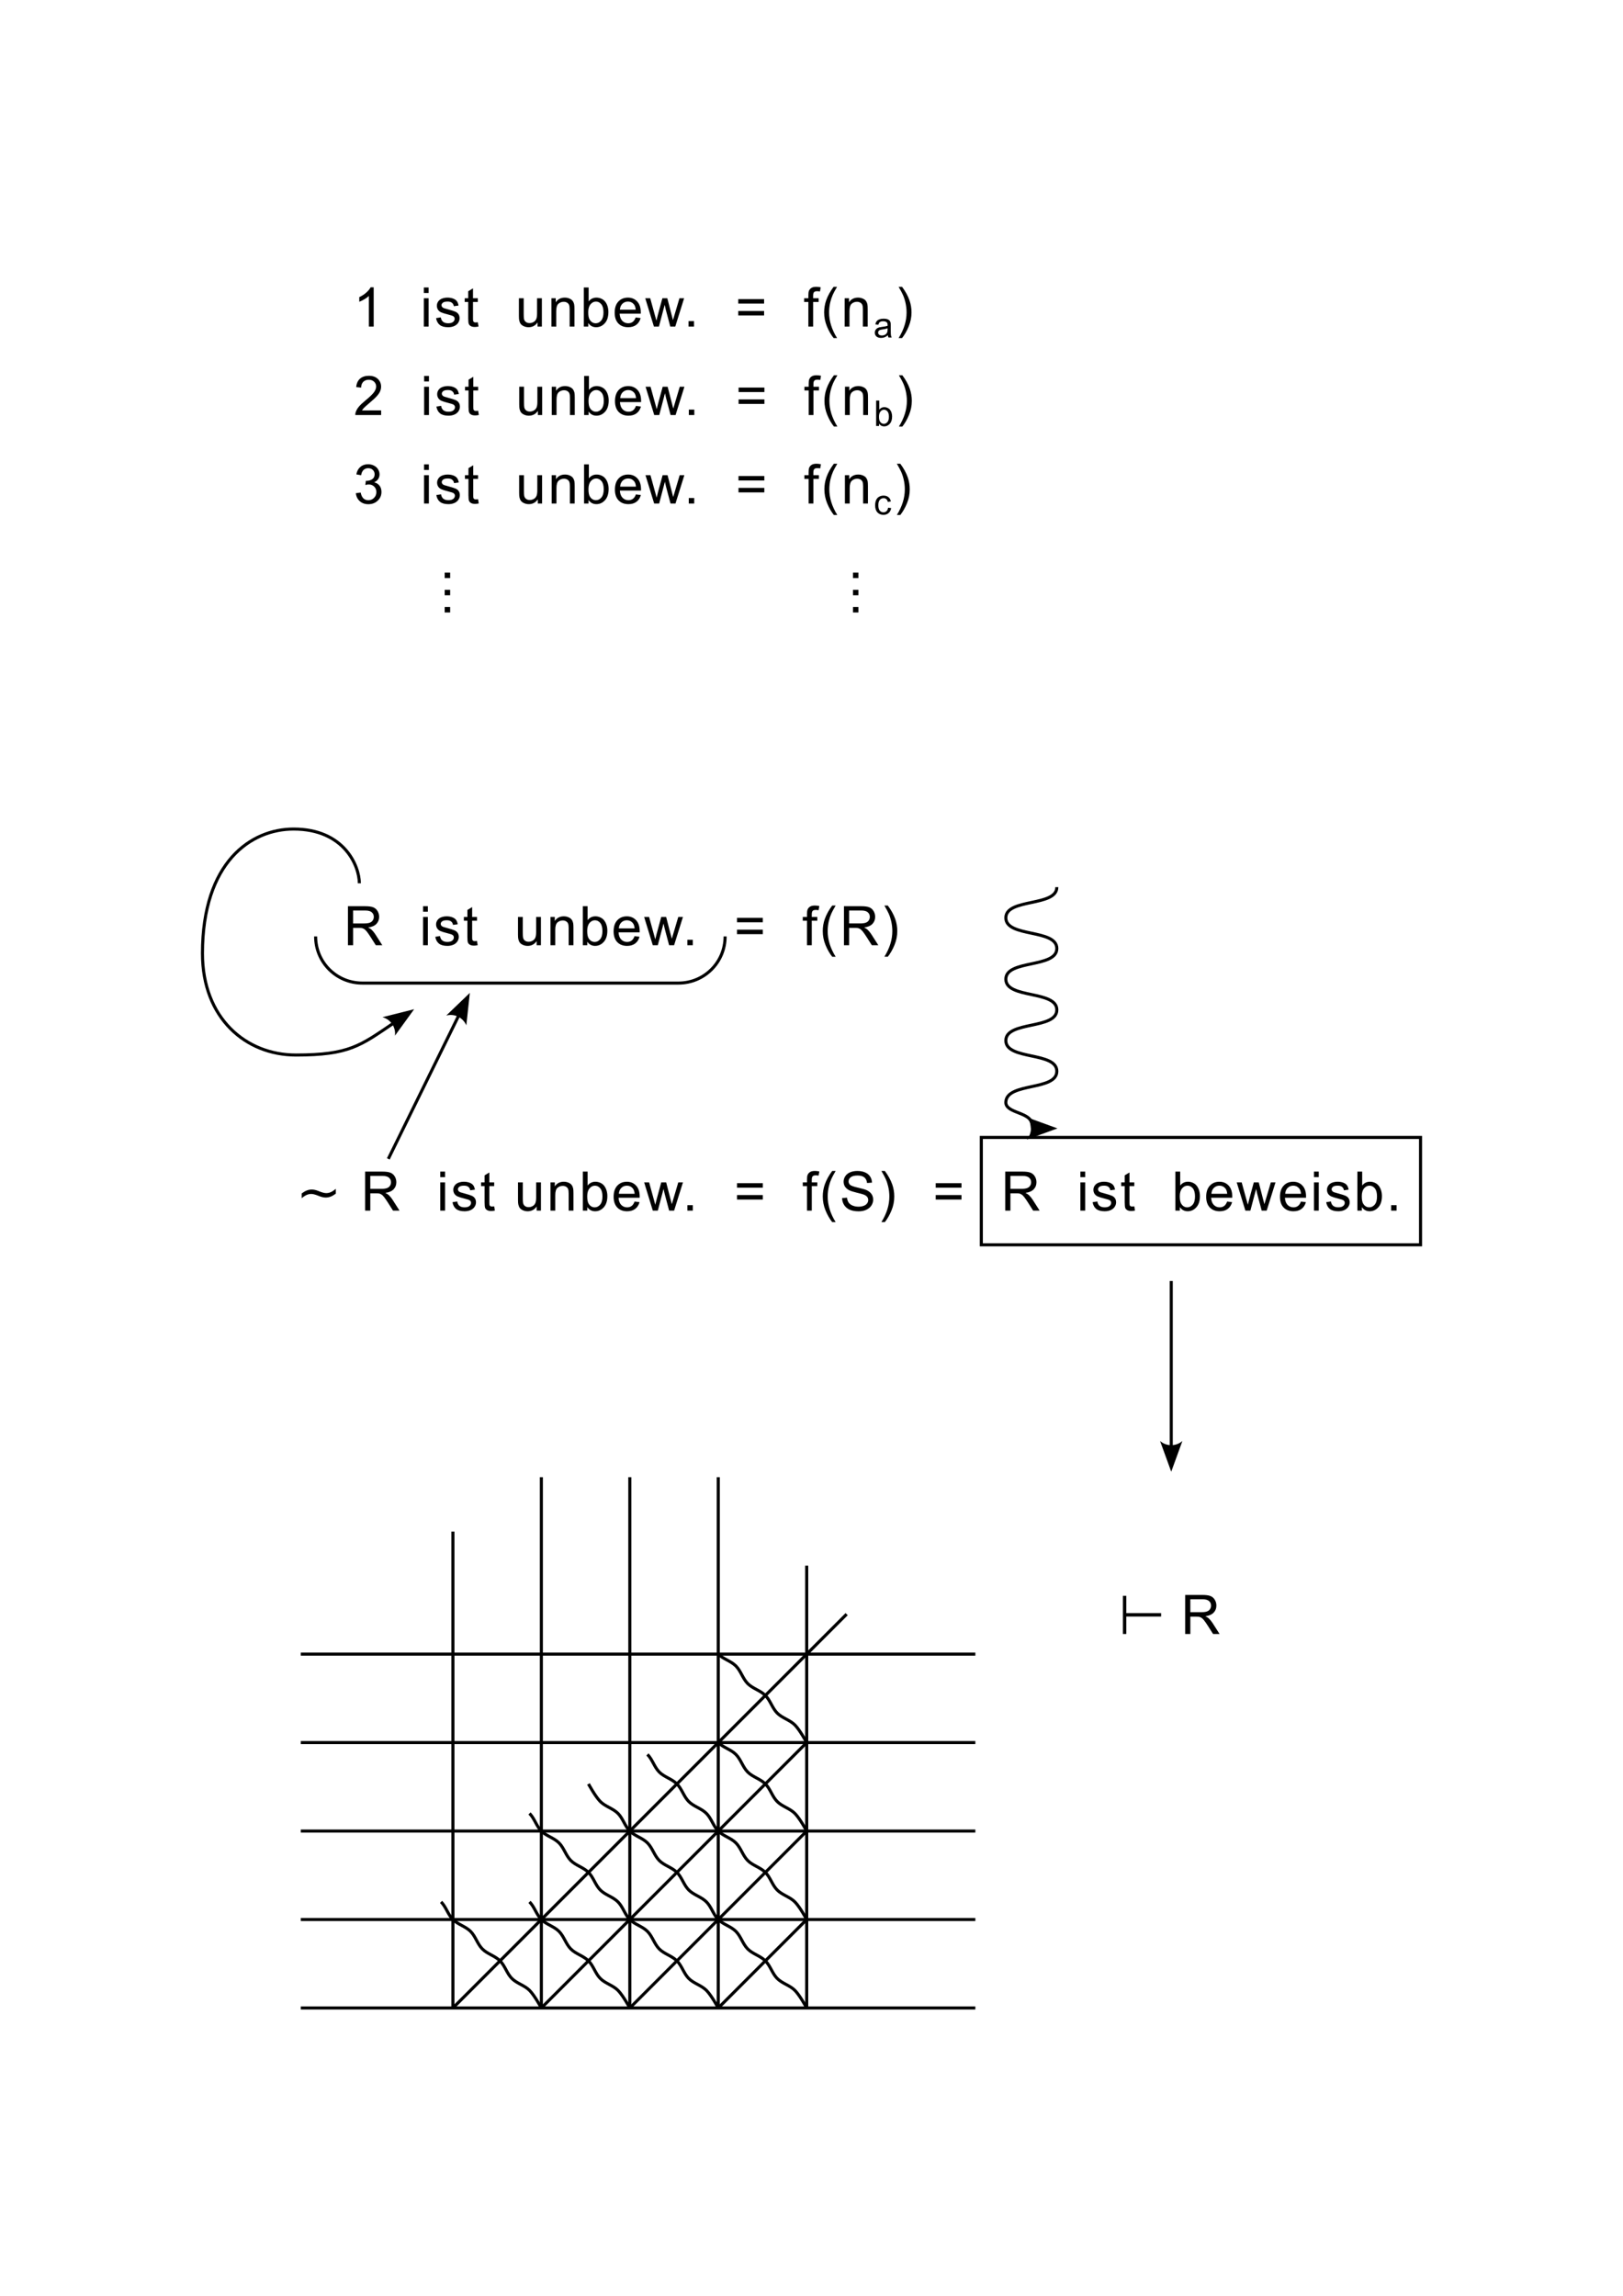 <?xml version="1.0" encoding="UTF-8" standalone="no"?>
<!-- Created with Inkscape (http://www.inkscape.org/) -->

<svg
   width="210mm"
   height="297mm"
   viewBox="0 0 210 297"
   version="1.1"
   id="svg5"
   inkscape:version="1.3.2 (091e20e, 2023-11-25, custom)"
   sodipodi:docname="178c,4.svg"
   xml:space="preserve"
   inkscape:export-filename="178c,4.png"
   inkscape:export-xdpi="600"
   inkscape:export-ydpi="600"
   xmlns:inkscape="http://www.inkscape.org/namespaces/inkscape"
   xmlns:sodipodi="http://sodipodi.sourceforge.net/DTD/sodipodi-0.dtd"
   xmlns="http://www.w3.org/2000/svg"
   xmlns:svg="http://www.w3.org/2000/svg"
   xmlns:rdf="http://www.w3.org/1999/02/22-rdf-syntax-ns#"
   xmlns:cc="http://creativecommons.org/ns#"
   xmlns:dc="http://purl.org/dc/elements/1.1/"><title
     id="title11">Ms-178c,4</title><sodipodi:namedview
     id="namedview7"
     pagecolor="#ffffff"
     bordercolor="#111111"
     borderopacity="1"
     inkscape:showpageshadow="0"
     inkscape:pageopacity="0"
     inkscape:pagecheckerboard="1"
     inkscape:deskcolor="#d1d1d1"
     inkscape:document-units="mm"
     showgrid="false"
     inkscape:zoom="0.70710678"
     inkscape:cx="249.60869"
     inkscape:cy="622.25397"
     inkscape:window-width="1920"
     inkscape:window-height="991"
     inkscape:window-x="-9"
     inkscape:window-y="156"
     inkscape:window-maximized="1"
     inkscape:current-layer="layer1"
     showguides="false" /><defs
     id="defs2"><marker
       style="overflow:visible"
       id="marker32"
       refX="0"
       refY="0"
       orient="auto-start-reverse"
       inkscape:stockid="Concave triangle arrow"
       markerWidth="1.3"
       markerHeight="1.3"
       viewBox="0 0 1 1"
       inkscape:isstock="true"
       inkscape:collect="always"
       preserveAspectRatio="xMidYMid"><path
         transform="scale(0.7)"
         d="M -2,-4 9,0 -2,4 c 2,-2.33 2,-5.66 0,-8 z"
         style="fill:context-stroke;fill-rule:evenodd;stroke:none"
         id="path32" /></marker><marker
       style="overflow:visible"
       id="ConcaveTriangle"
       refX="0"
       refY="0"
       orient="auto-start-reverse"
       inkscape:stockid="Concave triangle arrow"
       markerWidth="1.3"
       markerHeight="1.3"
       viewBox="0 0 1 1"
       inkscape:isstock="true"
       inkscape:collect="always"
       preserveAspectRatio="xMidYMid"><path
         transform="scale(0.7)"
         d="M -2,-4 9,0 -2,4 c 2,-2.33 2,-5.66 0,-8 z"
         style="fill:context-stroke;fill-rule:evenodd;stroke:none"
         id="path39" /></marker><rect
       x="582.656"
       y="717.71"
       width="96.167"
       height="86.508"
       id="rect38" /><rect
       x="189.621"
       y="154.848"
       width="366.855"
       height="76.7"
       id="rect28" /><rect
       x="189.621"
       y="154.848"
       width="366.855"
       height="76.7"
       id="rect29" /><rect
       x="189.621"
       y="154.848"
       width="366.855"
       height="76.7"
       id="rect30" /><rect
       x="189.621"
       y="154.848"
       width="366.855"
       height="76.7"
       id="rect34" /><rect
       x="189.621"
       y="154.848"
       width="366.855"
       height="76.7"
       id="rect35" /><rect
       x="189.621"
       y="154.848"
       width="366.855"
       height="76.7"
       id="rect36" /><rect
       x="189.621"
       y="154.848"
       width="615.05"
       height="51.951"
       id="rect37" /></defs><g
     inkscape:label="Layer 1"
     inkscape:groupmode="layer"
     id="layer1"><g
       id="g34"><path
         style="fill:none;stroke:#000000;stroke-width:0.397;stroke-linecap:butt;stroke-linejoin:miter;stroke-dasharray:none;stroke-opacity:1"
         d="M 126.2,213.987 H 38.92"
         id="path4" /><path
         style="fill:none;stroke:#000000;stroke-width:0.397;stroke-linecap:butt;stroke-linejoin:miter;stroke-dasharray:none;stroke-opacity:1"
         d="M 126.2,225.431 H 38.92"
         id="path5" /><path
         style="fill:none;stroke:#000000;stroke-width:0.397;stroke-linecap:butt;stroke-linejoin:miter;stroke-dasharray:none;stroke-opacity:1"
         d="M 126.2,236.875 H 38.92"
         id="path6" /><path
         style="fill:none;stroke:#000000;stroke-width:0.397;stroke-linecap:butt;stroke-linejoin:miter;stroke-dasharray:none;stroke-opacity:1"
         d="M 126.2,248.32 H 38.92"
         id="path7" /><path
         style="fill:none;stroke:#000000;stroke-width:0.397;stroke-linecap:butt;stroke-linejoin:miter;stroke-dasharray:none;stroke-opacity:1"
         d="M 126.2,259.764 H 38.92"
         id="path8" /><g
         id="g13"
         transform="rotate(90,103.398,225.209)"><path
           style="fill:none;stroke:#000000;stroke-width:0.397;stroke-linecap:butt;stroke-linejoin:miter;stroke-dasharray:none;stroke-opacity:1"
           d="M 137.953,224.227 H 80.732"
           id="path9"
           sodipodi:nodetypes="cc" /><path
           style="fill:none;stroke:#000000;stroke-width:0.397;stroke-linecap:butt;stroke-linejoin:miter;stroke-dasharray:none;stroke-opacity:1"
           d="M 137.953,235.671 H 69.287"
           id="path10"
           sodipodi:nodetypes="cc" /><path
           style="fill:none;stroke:#000000;stroke-width:0.397;stroke-linecap:butt;stroke-linejoin:miter;stroke-dasharray:none;stroke-opacity:1"
           d="M 137.953,247.116 H 69.287"
           id="path11"
           sodipodi:nodetypes="cc" /><path
           style="fill:none;stroke:#000000;stroke-width:0.397;stroke-linecap:butt;stroke-linejoin:miter;stroke-dasharray:none;stroke-opacity:1"
           d="M 137.953,258.56 H 69.287"
           id="path12"
           sodipodi:nodetypes="cc" /><path
           style="fill:none;stroke:#000000;stroke-width:0.397;stroke-linecap:butt;stroke-linejoin:miter;stroke-dasharray:none;stroke-opacity:1"
           d="M 137.953,270.004 H 76.32"
           id="path13"
           sodipodi:nodetypes="cc" /></g><path
         style="fill:none;stroke:#000000;stroke-width:0.397;stroke-linecap:butt;stroke-linejoin:miter;stroke-dasharray:none;stroke-opacity:1"
         d="M 58.602,259.764 109.548,208.818"
         id="path14" /><path
         style="fill:none;stroke:#000000;stroke-width:0.397;stroke-linecap:butt;stroke-linejoin:miter;stroke-dasharray:none;stroke-opacity:1"
         d="M 70.046,259.764 104.379,225.431"
         id="path15" /><path
         style="fill:none;stroke:#000000;stroke-width:0.397;stroke-linecap:butt;stroke-linejoin:miter;stroke-dasharray:none;stroke-opacity:1"
         d="M 104.379,236.875 81.491,259.764"
         id="path16" /><path
         style="fill:none;stroke:#000000;stroke-width:0.397;stroke-linecap:butt;stroke-linejoin:miter;stroke-dasharray:none;stroke-opacity:1"
         d="M 104.379,248.32 92.935,259.764"
         id="path17" /><path
         style="fill:none;stroke:#000000;stroke-width:0.397;stroke-linecap:butt;stroke-linejoin:miter;stroke-dasharray:none;stroke-opacity:1"
         d="m 76.143,230.779 c 0,0 0.885,1.634 1.533,2.282 0.648,0.648 1.634,0.885 2.282,1.533 0.648,0.648 0.885,1.634 1.533,2.282 0.648,0.648 1.634,0.885 2.282,1.533 0.648,0.648 0.885,1.634 1.533,2.282 0.648,0.648 1.634,0.885 2.282,1.533 0.648,0.648 0.885,1.634 1.533,2.282 0.648,0.648 1.634,0.885 2.282,1.533 0.648,0.648 0.885,1.634 1.533,2.282 0.648,0.648 1.634,0.885 2.282,1.533 0.648,0.648 0.885,1.634 1.533,2.282 0.648,0.648 1.634,0.885 2.282,1.533 0.648,0.648 0.885,1.634 1.533,2.282 0.648,0.648 1.634,0.885 2.282,1.533 0.648,0.648 1.533,2.282 1.533,2.282"
         id="path20"
         sodipodi:nodetypes="czzzzzzzzzzzzzzc" /><path
         style="fill:none;stroke:#000000;stroke-width:0.397;stroke-linecap:butt;stroke-linejoin:miter;stroke-dasharray:none;stroke-opacity:1"
         d="m 83.772,226.964 c 0.648,0.648 0.885,1.634 1.533,2.282 0.648,0.648 1.634,0.885 2.282,1.533 0.648,0.648 0.885,1.634 1.533,2.282 0.648,0.648 1.634,0.885 2.282,1.533 0.648,0.648 0.885,1.634 1.533,2.282 0.648,0.648 1.634,0.885 2.282,1.533 0.648,0.648 0.885,1.634 1.533,2.282 0.648,0.648 1.634,0.885 2.282,1.533 0.648,0.648 0.885,1.634 1.533,2.282 0.648,0.648 1.634,0.885 2.282,1.533 0.648,0.648 1.533,2.282 1.533,2.282"
         id="path22"
         sodipodi:nodetypes="czzzzzzzzzzc" /><path
         style="fill:none;stroke:#000000;stroke-width:0.397;stroke-linecap:butt;stroke-linejoin:miter;stroke-dasharray:none;stroke-opacity:1"
         d="m 92.935,225.431 c 0.648,0.648 1.634,0.885 2.282,1.533 0.648,0.648 0.885,1.634 1.533,2.282 0.648,0.648 1.634,0.885 2.282,1.533 0.648,0.648 0.885,1.634 1.533,2.282 0.648,0.648 1.634,0.885 2.282,1.533 0.648,0.648 1.533,2.282 1.533,2.282"
         id="path23"
         sodipodi:nodetypes="czzzzzc" /><path
         style="fill:none;stroke:#000000;stroke-width:0.397;stroke-linecap:butt;stroke-linejoin:miter;stroke-dasharray:none;stroke-opacity:1"
         d="m 92.935,213.987 c 0.648,0.648 1.634,0.885 2.282,1.533 0.648,0.648 0.885,1.634 1.533,2.282 0.648,0.648 1.634,0.885 2.282,1.533 0.648,0.648 0.885,1.634 1.533,2.282 0.648,0.648 1.634,0.885 2.282,1.533 0.648,0.648 1.533,2.282 1.533,2.282"
         id="path24"
         sodipodi:nodetypes="czzzzzc" /><path
         style="fill:none;stroke:#000000;stroke-width:0.397;stroke-linecap:butt;stroke-linejoin:miter;stroke-dasharray:none;stroke-opacity:1"
         d="m 68.513,234.594 c 0.648,0.648 0.885,1.634 1.533,2.282 0.648,0.648 1.634,0.885 2.282,1.533 0.648,0.648 0.885,1.634 1.533,2.282 0.648,0.648 1.634,0.885 2.282,1.533 0.648,0.648 0.885,1.634 1.533,2.282 0.648,0.648 1.634,0.885 2.282,1.533 0.648,0.648 0.885,1.634 1.533,2.282 0.648,0.648 1.634,0.885 2.282,1.533 0.648,0.648 0.885,1.634 1.533,2.282 0.648,0.648 1.634,0.885 2.282,1.533 0.648,0.648 0.885,1.634 1.533,2.282 0.648,0.648 1.634,0.885 2.282,1.533 0.648,0.648 1.533,2.282 1.533,2.282"
         id="path25"
         sodipodi:nodetypes="czzzzzzzzzzzzc" /><path
         style="fill:none;stroke:#000000;stroke-width:0.397;stroke-linecap:butt;stroke-linejoin:miter;stroke-dasharray:none;stroke-opacity:1"
         d="m 68.513,246.038 c 0.648,0.648 0.885,1.634 1.533,2.282 0.648,0.648 1.634,0.885 2.282,1.533 0.648,0.648 0.885,1.634 1.533,2.282 0.648,0.648 1.634,0.885 2.282,1.533 0.648,0.648 0.885,1.634 1.533,2.282 0.648,0.648 1.634,0.885 2.282,1.533 0.648,0.648 1.533,2.282 1.533,2.282"
         id="path26"
         sodipodi:nodetypes="czzzzzzc" /><path
         style="fill:none;stroke:#000000;stroke-width:0.397;stroke-linecap:butt;stroke-linejoin:miter;stroke-dasharray:none;stroke-opacity:1"
         d="m 57.069,246.038 c 0.648,0.648 0.885,1.634 1.533,2.282 0.648,0.648 1.634,0.885 2.282,1.533 0.648,0.648 0.885,1.634 1.533,2.282 0.648,0.648 1.634,0.885 2.282,1.533 0.648,0.648 0.885,1.634 1.533,2.282 0.648,0.648 1.634,0.885 2.282,1.533 0.648,0.648 1.533,2.282 1.533,2.282"
         id="path28"
         sodipodi:nodetypes="czzzzzzc" /><g
         id="text28"
         style="font-size:26.667px;line-height:1.25;font-family:Arial;-inkscape-font-specification:'Arial, Normal';letter-spacing:1px;white-space:pre"
         transform="matrix(0.265,0,0,0.265,-4.531,-5.151)"
         aria-label="1  ist  unbew.  =  f(na)"><path
           d="m 199.556,178.868 h -2.344 v -14.935 q -0.846,0.807 -2.227,1.615 -1.367,0.807 -2.461,1.211 v -2.266 q 1.966,-0.924 3.438,-2.24 1.471,-1.315 2.083,-2.552 h 1.51 z m 24.484,-16.393 v -2.695 h 2.344 v 2.695 z m 0,16.393 v -13.828 h 2.344 v 13.828 z m 5.974,-4.128 2.318,-0.365 q 0.195,1.393 1.081,2.135 0.898,0.742 2.5,0.742 1.615,0 2.396,-0.651 0.781,-0.664 0.781,-1.549 0,-0.794 -0.69,-1.25 -0.482,-0.312 -2.396,-0.794 -2.578,-0.651 -3.581,-1.12 -0.99,-0.482 -1.51,-1.315 -0.508,-0.846 -0.508,-1.862 0,-0.924 0.417,-1.706 0.43,-0.794 1.159,-1.315 0.547,-0.404 1.484,-0.677 0.951,-0.286 2.031,-0.286 1.628,0 2.852,0.469 1.237,0.469 1.823,1.276 0.586,0.794 0.807,2.135 l -2.292,0.313 q -0.156,-1.068 -0.911,-1.667 -0.742,-0.599 -2.109,-0.599 -1.615,0 -2.305,0.534 -0.69,0.534 -0.69,1.25 0,0.456 0.286,0.82 0.286,0.378 0.898,0.625 0.352,0.13 2.07,0.599 2.487,0.664 3.464,1.094 0.99,0.417 1.549,1.224 0.56,0.807 0.56,2.005 0,1.172 -0.69,2.214 -0.677,1.029 -1.966,1.602 -1.289,0.56 -2.917,0.56 -2.695,0 -4.115,-1.12 -1.406,-1.12 -1.797,-3.32 z m 20.388,2.031 0.339,2.07 q -0.99,0.208 -1.771,0.208 -1.276,0 -1.979,-0.404 -0.703,-0.404 -0.99,-1.055 -0.286,-0.664 -0.286,-2.773 v -7.956 h -1.719 v -1.823 h 1.719 v -3.424 l 2.331,-1.406 v 4.831 h 2.357 v 1.823 h -2.357 v 8.086 q 0,1.003 0.117,1.289 0.13,0.286 0.404,0.456 0.286,0.169 0.807,0.169 0.391,0 1.029,-0.091 z m 29.172,2.096 v -2.031 q -1.615,2.344 -4.388,2.344 -1.224,0 -2.292,-0.469 -1.055,-0.469 -1.576,-1.172 -0.508,-0.716 -0.716,-1.745 -0.143,-0.69 -0.143,-2.188 v -8.568 h 2.344 v 7.669 q 0,1.836 0.143,2.474 0.221,0.924 0.938,1.458 0.716,0.521 1.771,0.521 1.055,0 1.979,-0.534 0.924,-0.547 1.302,-1.471 0.391,-0.938 0.391,-2.708 v -7.409 h 2.344 v 13.828 z m 6.768,0 v -13.828 h 2.109 v 1.966 q 1.523,-2.279 4.401,-2.279 1.25,0 2.292,0.456 1.055,0.443 1.576,1.172 0.521,0.729 0.729,1.732 0.13,0.651 0.13,2.279 v 8.503 h -2.344 v -8.411 q 0,-1.432 -0.273,-2.135 -0.273,-0.716 -0.977,-1.133 -0.69,-0.43 -1.628,-0.43 -1.497,0 -2.591,0.951 -1.081,0.951 -1.081,3.607 v 7.552 z m 17.992,0 h -2.174 v -19.089 h 2.344 v 6.81 q 1.484,-1.862 3.789,-1.862 1.276,0 2.409,0.521 1.146,0.508 1.875,1.445 0.742,0.924 1.159,2.24 0.417,1.315 0.417,2.812 0,3.555 -1.758,5.495 -1.758,1.94 -4.219,1.94 -2.448,0 -3.841,-2.044 z m -0.026,-7.018 q 0,2.487 0.677,3.594 1.107,1.81 2.995,1.81 1.536,0 2.656,-1.328 1.12,-1.341 1.12,-3.984 0,-2.708 -1.081,-3.997 -1.068,-1.289 -2.591,-1.289 -1.536,0 -2.656,1.341 -1.12,1.328 -1.12,3.854 z m 23.161,2.565 2.422,0.299 q -0.573,2.122 -2.122,3.294 -1.549,1.172 -3.958,1.172 -3.034,0 -4.818,-1.862 -1.771,-1.875 -1.771,-5.247 0,-3.49 1.797,-5.417 1.797,-1.927 4.661,-1.927 2.773,0 4.531,1.888 1.758,1.888 1.758,5.313 0,0.208 -0.013,0.625 h -10.313 q 0.13,2.279 1.289,3.49 1.159,1.211 2.891,1.211 1.289,0 2.201,-0.677 0.911,-0.677 1.445,-2.161 z m -7.695,-3.789 h 7.721 q -0.156,-1.745 -0.885,-2.617 -1.12,-1.354 -2.904,-1.354 -1.615,0 -2.721,1.081 -1.094,1.081 -1.211,2.891 z m 16.612,8.242 -4.232,-13.828 h 2.422 l 2.201,7.982 0.82,2.969 q 0.052,-0.221 0.716,-2.852 l 2.201,-8.099 h 2.409 l 2.07,8.021 0.69,2.643 0.794,-2.669 2.37,-7.995 h 2.279 l -4.323,13.828 h -2.435 l -2.201,-8.281 -0.534,-2.357 -2.799,10.638 z m 16.898,0 v -2.669 h 2.669 v 2.669 z m 36.893,-11.224 h -12.604 v -2.188 h 12.604 z m 0,5.794 h -12.604 v -2.188 h 12.604 z m 21.62,5.43 v -12.005 h -2.07 v -1.823 h 2.07 v -1.471 q 0,-1.393 0.247,-2.07 0.339,-0.911 1.185,-1.471 0.859,-0.573 2.396,-0.573 0.99,0 2.188,0.234 l -0.352,2.044 q -0.729,-0.13 -1.38,-0.13 -1.068,0 -1.51,0.456 -0.443,0.456 -0.443,1.706 v 1.276 h 2.695 v 1.823 h -2.695 v 12.005 z m 12.328,5.612 q -1.94,-2.448 -3.281,-5.729 -1.341,-3.281 -1.341,-6.797 0,-3.099 1.003,-5.938 1.172,-3.294 3.62,-6.563 h 1.68 q -1.576,2.708 -2.083,3.867 -0.794,1.797 -1.25,3.75 -0.56,2.435 -0.56,4.896 0,6.263 3.893,12.513 z m 5.401,-5.612 v -13.828 h 2.109 v 1.966 q 1.523,-2.279 4.401,-2.279 1.25,0 2.292,0.456 1.055,0.443 1.576,1.172 0.521,0.729 0.729,1.732 0.13,0.651 0.13,2.279 v 8.503 h -2.344 v -8.411 q 0,-1.432 -0.273,-2.135 -0.273,-0.716 -0.977,-1.133 -0.69,-0.43 -1.628,-0.43 -1.497,0 -2.591,0.951 -1.081,0.951 -1.081,3.607 v 7.552 z"
           id="path1" /><path
           style="font-size:65%;baseline-shift:sub"
           d="m 450.608,183.092 q -0.846,0.719 -1.633,1.016 -0.779,0.296 -1.676,0.296 -1.481,0 -2.277,-0.719 -0.796,-0.728 -0.796,-1.854 0,-0.66 0.296,-1.202 0.305,-0.55 0.787,-0.88 0.491,-0.33 1.1,-0.499 0.449,-0.118 1.354,-0.229 1.845,-0.22 2.717,-0.525 0.008,-0.313 0.008,-0.398 0,-0.931 -0.432,-1.312 -0.584,-0.516 -1.735,-0.516 -1.075,0 -1.591,0.381 -0.508,0.372 -0.753,1.329 l -1.49,-0.203 q 0.203,-0.956 0.669,-1.54 0.465,-0.592 1.346,-0.906 0.88,-0.322 2.04,-0.322 1.151,0 1.87,0.271 0.719,0.271 1.058,0.686 0.339,0.406 0.474,1.033 0.076,0.389 0.076,1.405 v 2.031 q 0,2.124 0.093,2.691 0.102,0.559 0.389,1.075 h -1.591 q -0.237,-0.474 -0.305,-1.109 z m -0.127,-3.402 q -0.829,0.339 -2.488,0.576 -0.939,0.135 -1.329,0.305 -0.389,0.169 -0.601,0.499 -0.212,0.322 -0.212,0.719 0,0.609 0.457,1.016 0.466,0.406 1.354,0.406 0.88,0 1.566,-0.381 0.686,-0.389 1.007,-1.058 0.245,-0.516 0.245,-1.523 z"
           id="path2" /><path
           d="m 457.535,184.48 h -1.68 q 3.893,-6.25 3.893,-12.513 0,-2.448 -0.56,-4.857 -0.443,-1.953 -1.237,-3.75 -0.508,-1.172 -2.096,-3.906 h 1.68 q 2.448,3.268 3.62,6.563 1.003,2.839 1.003,5.938 0,3.516 -1.354,6.797 -1.341,3.281 -3.268,5.729 z"
           id="path3" /></g><path
         d="m 57.539,74.077 h 0.706 v 0.706 h -0.706 z m 0,2.225 h 0.706 v 0.706 h -0.706 z m 0,2.225 h 0.706 v 0.706 h -0.706 z"
         id="text34"
         style="font-size:26.667px;line-height:1.25;font-family:Arial;-inkscape-font-specification:'Arial, Normal';text-align:end;letter-spacing:1px;white-space:pre;stroke-width:0.265"
         aria-label="..." /><path
         d="m 110.366,74.077 h 0.706 v 0.706 h -0.706 z m 0,2.225 h 0.706 v 0.706 h -0.706 z m 0,2.225 h 0.706 v 0.706 h -0.706 z"
         id="text35"
         style="font-size:26.667px;line-height:1.25;font-family:Arial;-inkscape-font-specification:'Arial, Normal';text-align:end;letter-spacing:1px;white-space:pre;stroke-width:0.265"
         aria-label="..." /><path
         d="m 145.291,211.383 v -4.94 h 0.438 v 2.243 h 4.506 v 0.438 h -4.506 v 2.26 z m 8.058,0 v -5.051 h 2.239 q 0.675,0 1.027,0.138 0.351,0.134 0.562,0.479 0.21,0.345 0.21,0.761 0,0.537 -0.348,0.906 -0.348,0.369 -1.075,0.469 0.265,0.127 0.403,0.251 0.293,0.269 0.555,0.672 l 0.878,1.375 h -0.841 l -0.668,-1.051 q -0.293,-0.455 -0.482,-0.696 -0.189,-0.241 -0.341,-0.338 -0.148,-0.097 -0.303,-0.134 -0.114,-0.024 -0.372,-0.024 h -0.775 v 2.243 z m 0.668,-2.822 h 1.437 q 0.458,0 0.717,-0.093 0.258,-0.097 0.393,-0.303 0.134,-0.21 0.134,-0.455 0,-0.358 -0.262,-0.589 -0.258,-0.231 -0.82,-0.231 h -1.599 z"
         id="text38"
         style="font-size:26.667px;line-height:1.25;font-family:Arial;-inkscape-font-specification:'Arial, Normal';white-space:pre;stroke-width:0.265"
         aria-label="⊢ R" /><path
         style="fill:none;stroke:#000000;stroke-width:0.397;stroke-linecap:butt;stroke-linejoin:miter;stroke-dasharray:none;stroke-opacity:1;marker-end:url(#ConcaveTriangle)"
         d="m 151.546,165.717 v 21.422"
         id="path38"
         sodipodi:nodetypes="cc" /><path
         style="fill:none;stroke:#000000;stroke-width:0.397;stroke-linecap:butt;stroke-linejoin:miter;stroke-dasharray:none;stroke-opacity:1;marker-end:url(#ConcaveTriangle)"
         d="m 136.742,114.768 c 0,2.566 -6.595,1.403 -6.595,3.969 0,2.566 6.595,1.403 6.595,3.969 0,2.566 -6.595,1.403 -6.595,3.969 0,2.566 6.595,1.403 6.595,3.969 0,2.566 -6.595,1.403 -6.595,3.969 0,2.566 6.595,1.403 6.595,3.969 0,2.566 -6.452,1.407 -6.595,3.969 -0.077,1.382 2.684,1.282 3.297,2.522 0.133,0.27 0.132,0.903 0.132,0.903"
         id="path43"
         sodipodi:nodetypes="cssssssssc" /><path
         style="fill:none;stroke:#000000;stroke-width:0.397;stroke-linecap:butt;stroke-linejoin:miter;stroke-dasharray:none;stroke-opacity:1"
         d="m 126.974,147.147 v 13.891 h 56.83 v -13.891 z"
         id="path44"
         sodipodi:nodetypes="ccccc" /><path
         style="fill:none;stroke:#000000;stroke-width:0.397;stroke-linecap:butt;stroke-linejoin:miter;stroke-dasharray:none;stroke-opacity:1;marker-end:url(#marker32)"
         d="m 46.496,114.267 c 0,-2.253 -1.972,-7.016 -8.503,-7.016 -5.503,0 -11.796,4.257 -11.796,16.09 0,8.379 5.609,13.143 12.091,13.143 6.901,0 8.329,-1.211 12.605,-4.104"
         id="path31"
         sodipodi:nodetypes="csssc" /><path
         style="fill:none;stroke:#000000;stroke-width:0.397;stroke-linecap:butt;stroke-linejoin:miter;stroke-dasharray:none;stroke-opacity:1;marker-end:url(#marker32)"
         d="m 50.244,149.919 9.115,-18.556"
         id="path33"
         sodipodi:nodetypes="cc" /><path
         id="rect33"
         style="fill:none;fill-rule:evenodd;stroke:#000000;stroke-width:0.397;stroke-linejoin:round;stroke-miterlimit:1.8"
         d="m 93.823,121.143 c 0,3.343 -2.691,6.034 -6.034,6.034 H 46.873 c -3.343,0 -6.034,-2.691 -6.034,-6.034"
         sodipodi:nodetypes="cssc" /><g
         id="text29"
         style="font-size:26.667px;line-height:1.25;font-family:Arial;-inkscape-font-specification:'Arial, Normal';text-align:end;letter-spacing:1px;white-space:pre"
         transform="matrix(0.265,0,0,0.265,-29.23,6.293)"
         aria-label="2  ist  unbew.  =  f(nb)"><path
           d="m 296.401,176.615 v 2.253 h -12.617 q -0.026,-0.846 0.273,-1.628 0.482,-1.289 1.536,-2.539 1.068,-1.25 3.073,-2.891 3.112,-2.552 4.206,-4.036 1.094,-1.497 1.094,-2.826 0,-1.393 -1.003,-2.344 -0.99,-0.964 -2.591,-0.964 -1.693,0 -2.708,1.016 -1.016,1.016 -1.029,2.812 l -2.409,-0.247 q 0.247,-2.695 1.862,-4.102 1.615,-1.419 4.336,-1.419 2.747,0 4.349,1.523 1.602,1.523 1.602,3.776 0,1.146 -0.469,2.253 -0.469,1.107 -1.562,2.331 -1.081,1.224 -3.607,3.359 -2.109,1.771 -2.708,2.409 -0.599,0.625 -0.99,1.263 z m 20.995,-14.141 v -2.695 h 2.344 v 2.695 z m 0,16.393 v -13.828 h 2.344 v 13.828 z m 5.974,-4.128 2.318,-0.365 q 0.195,1.393 1.081,2.135 0.898,0.742 2.5,0.742 1.615,0 2.396,-0.651 0.781,-0.664 0.781,-1.549 0,-0.794 -0.69,-1.25 -0.482,-0.312 -2.396,-0.794 -2.578,-0.651 -3.581,-1.12 -0.99,-0.482 -1.51,-1.315 -0.508,-0.846 -0.508,-1.862 0,-0.924 0.417,-1.706 0.43,-0.794 1.159,-1.315 0.547,-0.404 1.484,-0.677 0.951,-0.286 2.031,-0.286 1.628,0 2.852,0.469 1.237,0.469 1.823,1.276 0.586,0.794 0.807,2.135 l -2.292,0.313 q -0.156,-1.068 -0.911,-1.667 -0.742,-0.599 -2.109,-0.599 -1.615,0 -2.305,0.534 -0.69,0.534 -0.69,1.25 0,0.456 0.286,0.82 0.286,0.378 0.898,0.625 0.352,0.13 2.07,0.599 2.487,0.664 3.464,1.094 0.99,0.417 1.549,1.224 0.56,0.807 0.56,2.005 0,1.172 -0.69,2.214 -0.677,1.029 -1.966,1.602 -1.289,0.56 -2.917,0.56 -2.695,0 -4.115,-1.12 -1.406,-1.12 -1.797,-3.32 z m 20.388,2.031 0.339,2.07 q -0.99,0.208 -1.771,0.208 -1.276,0 -1.979,-0.404 -0.703,-0.404 -0.99,-1.055 -0.286,-0.664 -0.286,-2.773 v -7.956 h -1.719 v -1.823 h 1.719 v -3.424 l 2.331,-1.406 v 4.831 h 2.357 v 1.823 h -2.357 v 8.086 q 0,1.003 0.117,1.289 0.13,0.286 0.404,0.456 0.286,0.169 0.807,0.169 0.391,0 1.029,-0.091 z m 29.172,2.096 v -2.031 q -1.615,2.344 -4.388,2.344 -1.224,0 -2.292,-0.469 -1.055,-0.469 -1.576,-1.172 -0.508,-0.716 -0.716,-1.745 -0.143,-0.69 -0.143,-2.188 v -8.568 h 2.344 v 7.669 q 0,1.836 0.143,2.474 0.221,0.924 0.938,1.458 0.716,0.521 1.771,0.521 1.055,0 1.979,-0.534 0.924,-0.547 1.302,-1.471 0.391,-0.938 0.391,-2.708 v -7.409 h 2.344 v 13.828 z m 6.768,0 v -13.828 h 2.109 v 1.966 q 1.523,-2.279 4.401,-2.279 1.25,0 2.292,0.456 1.055,0.443 1.576,1.172 0.521,0.729 0.729,1.732 0.13,0.651 0.13,2.279 v 8.503 h -2.344 v -8.411 q 0,-1.432 -0.273,-2.135 -0.273,-0.716 -0.977,-1.133 -0.69,-0.43 -1.628,-0.43 -1.497,0 -2.591,0.951 -1.081,0.951 -1.081,3.607 v 7.552 z m 17.992,0 h -2.174 v -19.089 h 2.344 v 6.81 q 1.484,-1.862 3.789,-1.862 1.276,0 2.409,0.521 1.146,0.508 1.875,1.445 0.742,0.924 1.159,2.24 0.417,1.315 0.417,2.812 0,3.555 -1.758,5.495 -1.758,1.94 -4.219,1.94 -2.448,0 -3.841,-2.044 z m -0.026,-7.018 q 0,2.487 0.677,3.594 1.107,1.81 2.995,1.81 1.536,0 2.656,-1.328 1.12,-1.341 1.12,-3.984 0,-2.708 -1.081,-3.997 -1.068,-1.289 -2.591,-1.289 -1.536,0 -2.656,1.341 -1.12,1.328 -1.12,3.854 z m 23.161,2.565 2.422,0.299 q -0.573,2.122 -2.122,3.294 -1.549,1.172 -3.958,1.172 -3.034,0 -4.818,-1.862 -1.771,-1.875 -1.771,-5.247 0,-3.49 1.797,-5.417 1.797,-1.927 4.661,-1.927 2.773,0 4.531,1.888 1.758,1.888 1.758,5.313 0,0.208 -0.013,0.625 h -10.313 q 0.13,2.279 1.289,3.49 1.159,1.211 2.891,1.211 1.289,0 2.201,-0.677 0.911,-0.677 1.445,-2.161 z m -7.695,-3.789 h 7.721 q -0.156,-1.745 -0.885,-2.617 -1.12,-1.354 -2.904,-1.354 -1.615,0 -2.721,1.081 -1.094,1.081 -1.211,2.891 z m 16.612,8.242 -4.232,-13.828 h 2.422 l 2.201,7.982 0.82,2.969 q 0.052,-0.221 0.716,-2.852 l 2.201,-8.099 h 2.409 l 2.07,8.021 0.69,2.643 0.794,-2.669 2.37,-7.995 h 2.279 l -4.323,13.828 h -2.435 l -2.201,-8.281 -0.534,-2.357 -2.799,10.638 z m 16.898,0 v -2.669 h 2.669 v 2.669 z m 36.893,-11.224 h -12.604 v -2.188 h 12.604 z m 0,5.794 h -12.604 v -2.188 h 12.604 z m 21.62,5.43 v -12.005 h -2.07 v -1.823 h 2.07 v -1.471 q 0,-1.393 0.247,-2.07 0.339,-0.911 1.185,-1.471 0.859,-0.573 2.396,-0.573 0.99,0 2.188,0.234 l -0.352,2.044 q -0.729,-0.13 -1.38,-0.13 -1.068,0 -1.51,0.456 -0.443,0.456 -0.443,1.706 v 1.276 h 2.695 v 1.823 H 507.485 v 12.005 z m 12.328,5.612 q -1.94,-2.448 -3.281,-5.729 -1.341,-3.281 -1.341,-6.797 0,-3.099 1.003,-5.938 1.172,-3.294 3.62,-6.563 h 1.68 q -1.576,2.708 -2.083,3.867 -0.794,1.797 -1.25,3.75 -0.56,2.435 -0.56,4.896 0,6.263 3.893,12.513 z m 5.401,-5.612 v -13.828 h 2.109 v 1.966 q 1.523,-2.279 4.401,-2.279 1.25,0 2.292,0.456 1.055,0.443 1.576,1.172 0.521,0.729 0.729,1.732 0.13,0.651 0.13,2.279 v 8.503 h -2.344 v -8.411 q 0,-1.432 -0.273,-2.135 -0.273,-0.716 -0.977,-1.133 -0.69,-0.43 -1.628,-0.43 -1.497,0 -2.591,0.951 -1.081,0.951 -1.081,3.607 v 7.552 z"
           id="path18" /><path
           style="font-size:65%;baseline-shift:sub"
           d="m 539.504,184.201 h -1.413 v -12.408 h 1.523 v 4.426 q 0.965,-1.21 2.463,-1.21 0.829,0 1.566,0.339 0.745,0.33 1.219,0.939 0.482,0.601 0.753,1.456 0.271,0.855 0.271,1.828 0,2.311 -1.143,3.572 -1.143,1.261 -2.742,1.261 -1.591,0 -2.497,-1.329 z m -0.017,-4.562 q 0,1.617 0.44,2.336 0.719,1.176 1.947,1.176 0.999,0 1.727,-0.863 0.728,-0.872 0.728,-2.59 0,-1.76 -0.702,-2.598 -0.694,-0.838 -1.684,-0.838 -0.999,0 -1.727,0.872 -0.728,0.863 -0.728,2.505 z"
           id="path19" /><path
           d="m 550.891,184.48 h -1.68 q 3.893,-6.25 3.893,-12.513 0,-2.448 -0.56,-4.857 -0.443,-1.953 -1.237,-3.75 -0.508,-1.172 -2.096,-3.906 h 1.68 q 2.448,3.268 3.62,6.563 1.003,2.839 1.003,5.938 0,3.516 -1.354,6.797 -1.341,3.281 -3.268,5.729 z"
           id="path21" /></g><g
         id="text30"
         style="font-size:26.667px;line-height:1.25;font-family:Arial;-inkscape-font-specification:'Arial, Normal';text-align:end;letter-spacing:1px;white-space:pre"
         transform="matrix(0.265,0,0,0.265,-29.498,17.737)"
         aria-label="3  ist  unbew.  =  f(nc)"><path
           d="m 285.07,173.829 2.344,-0.312 q 0.404,1.992 1.367,2.878 0.977,0.872 2.37,0.872 1.654,0 2.786,-1.146 1.146,-1.146 1.146,-2.839 0,-1.615 -1.055,-2.656 -1.055,-1.055 -2.682,-1.055 -0.664,0 -1.654,0.26 l 0.26,-2.057 q 0.234,0.026 0.378,0.026 1.497,0 2.695,-0.781 1.198,-0.781 1.198,-2.409 0,-1.289 -0.872,-2.135 -0.872,-0.846 -2.253,-0.846 -1.367,0 -2.279,0.859 -0.911,0.859 -1.172,2.578 l -2.344,-0.417 q 0.43,-2.357 1.953,-3.646 1.523,-1.302 3.789,-1.302 1.562,0 2.878,0.677 1.315,0.664 2.005,1.823 0.703,1.159 0.703,2.461 0,1.237 -0.664,2.253 -0.664,1.016 -1.966,1.615 1.693,0.391 2.63,1.628 0.938,1.224 0.938,3.073 0,2.5 -1.823,4.245 -1.823,1.732 -4.609,1.732 -2.513,0 -4.18,-1.497 -1.654,-1.497 -1.888,-3.88 z m 33.3,-11.354 v -2.695 h 2.344 v 2.695 z m 0,16.393 v -13.828 h 2.344 v 13.828 z m 5.974,-4.128 2.318,-0.365 q 0.195,1.393 1.081,2.135 0.898,0.742 2.5,0.742 1.615,0 2.396,-0.651 0.781,-0.664 0.781,-1.549 0,-0.794 -0.69,-1.25 -0.482,-0.312 -2.396,-0.794 -2.578,-0.651 -3.581,-1.12 -0.99,-0.482 -1.51,-1.315 -0.508,-0.846 -0.508,-1.862 0,-0.924 0.417,-1.706 0.43,-0.794 1.159,-1.315 0.547,-0.404 1.484,-0.677 0.951,-0.286 2.031,-0.286 1.628,0 2.852,0.469 1.237,0.469 1.823,1.276 0.586,0.794 0.807,2.135 l -2.292,0.313 q -0.156,-1.068 -0.911,-1.667 -0.742,-0.599 -2.109,-0.599 -1.615,0 -2.305,0.534 -0.69,0.534 -0.69,1.25 0,0.456 0.286,0.82 0.286,0.378 0.898,0.625 0.352,0.13 2.07,0.599 2.487,0.664 3.464,1.094 0.99,0.417 1.549,1.224 0.56,0.807 0.56,2.005 0,1.172 -0.69,2.214 -0.677,1.029 -1.966,1.602 -1.289,0.56 -2.917,0.56 -2.695,0 -4.115,-1.12 -1.406,-1.12 -1.797,-3.32 z m 20.388,2.031 0.339,2.07 q -0.99,0.208 -1.771,0.208 -1.276,0 -1.979,-0.404 -0.703,-0.404 -0.99,-1.055 -0.286,-0.664 -0.286,-2.773 v -7.956 h -1.719 v -1.823 h 1.719 v -3.424 l 2.331,-1.406 v 4.831 h 2.357 v 1.823 h -2.357 v 8.086 q 0,1.003 0.117,1.289 0.13,0.286 0.404,0.456 0.286,0.169 0.807,0.169 0.391,0 1.029,-0.091 z m 29.172,2.096 v -2.031 q -1.615,2.344 -4.388,2.344 -1.224,0 -2.292,-0.469 -1.055,-0.469 -1.576,-1.172 -0.508,-0.716 -0.716,-1.745 -0.143,-0.69 -0.143,-2.188 v -8.568 h 2.344 v 7.669 q 0,1.836 0.143,2.474 0.221,0.924 0.938,1.458 0.716,0.521 1.771,0.521 1.055,0 1.979,-0.534 0.924,-0.547 1.302,-1.471 0.391,-0.938 0.391,-2.708 v -7.409 h 2.344 v 13.828 z m 6.768,0 v -13.828 h 2.109 v 1.966 q 1.523,-2.279 4.401,-2.279 1.25,0 2.292,0.456 1.055,0.443 1.576,1.172 0.521,0.729 0.729,1.732 0.13,0.651 0.13,2.279 v 8.503 h -2.344 v -8.411 q 0,-1.432 -0.273,-2.135 -0.273,-0.716 -0.977,-1.133 -0.69,-0.43 -1.628,-0.43 -1.497,0 -2.591,0.951 -1.081,0.951 -1.081,3.607 v 7.552 z m 17.992,0 h -2.174 v -19.089 h 2.344 v 6.81 q 1.484,-1.862 3.789,-1.862 1.276,0 2.409,0.521 1.146,0.508 1.875,1.445 0.742,0.924 1.159,2.24 0.417,1.315 0.417,2.812 0,3.555 -1.758,5.495 -1.758,1.94 -4.219,1.94 -2.448,0 -3.841,-2.044 z m -0.026,-7.018 q 0,2.487 0.677,3.594 1.107,1.81 2.995,1.81 1.536,0 2.656,-1.328 1.12,-1.341 1.12,-3.984 0,-2.708 -1.081,-3.997 -1.068,-1.289 -2.591,-1.289 -1.536,0 -2.656,1.341 -1.12,1.328 -1.12,3.854 z m 23.161,2.565 2.422,0.299 q -0.573,2.122 -2.122,3.294 -1.549,1.172 -3.958,1.172 -3.034,0 -4.818,-1.862 -1.771,-1.875 -1.771,-5.247 0,-3.49 1.797,-5.417 1.797,-1.927 4.661,-1.927 2.773,0 4.531,1.888 1.758,1.888 1.758,5.313 0,0.208 -0.013,0.625 h -10.313 q 0.13,2.279 1.289,3.49 1.159,1.211 2.891,1.211 1.289,0 2.201,-0.677 0.911,-0.677 1.445,-2.161 z m -7.695,-3.789 h 7.721 q -0.156,-1.745 -0.885,-2.617 -1.12,-1.354 -2.904,-1.354 -1.615,0 -2.721,1.081 -1.094,1.081 -1.211,2.891 z m 16.612,8.242 -4.232,-13.828 h 2.422 l 2.201,7.982 0.82,2.969 q 0.052,-0.221 0.716,-2.852 l 2.201,-8.099 h 2.409 l 2.07,8.021 0.69,2.643 0.794,-2.669 2.37,-7.995 h 2.279 l -4.323,13.828 h -2.435 l -2.201,-8.281 -0.534,-2.357 -2.799,10.638 z m 16.898,0 v -2.669 h 2.669 v 2.669 z m 36.893,-11.224 h -12.604 v -2.188 h 12.604 z m 0,5.794 h -12.604 v -2.188 h 12.604 z m 21.62,5.43 v -12.005 h -2.07 v -1.823 h 2.07 v -1.471 q 0,-1.393 0.247,-2.07 0.339,-0.911 1.185,-1.471 0.859,-0.573 2.396,-0.573 0.99,0 2.188,0.234 l -0.352,2.044 q -0.729,-0.13 -1.38,-0.13 -1.068,0 -1.51,0.456 -0.443,0.456 -0.443,1.706 v 1.276 h 2.695 v 1.823 h -2.695 v 12.005 z m 12.328,5.612 q -1.94,-2.448 -3.281,-5.729 -1.341,-3.281 -1.341,-6.797 0,-3.099 1.003,-5.938 1.172,-3.294 3.62,-6.563 h 1.68 q -1.576,2.708 -2.083,3.867 -0.794,1.797 -1.25,3.75 -0.56,2.435 -0.56,4.896 0,6.263 3.893,12.513 z m 5.401,-5.612 v -13.828 h 2.109 v 1.966 q 1.523,-2.279 4.401,-2.279 1.25,0 2.292,0.456 1.055,0.443 1.576,1.172 0.521,0.729 0.729,1.732 0.13,0.651 0.13,2.279 v 8.503 h -2.344 v -8.411 q 0,-1.432 -0.273,-2.135 -0.273,-0.716 -0.977,-1.133 -0.69,-0.43 -1.628,-0.43 -1.497,0 -2.591,0.951 -1.081,0.951 -1.081,3.607 v 7.552 z"
           id="path27" /><path
           style="font-size:65%;baseline-shift:sub"
           d="m 544.937,180.909 1.498,0.195 q -0.245,1.549 -1.261,2.429 -1.007,0.872 -2.48,0.872 -1.845,0 -2.971,-1.202 -1.117,-1.21 -1.117,-3.462 0,-1.456 0.482,-2.548 0.482,-1.092 1.464,-1.633 0.99,-0.55 2.15,-0.55 1.464,0 2.395,0.745 0.931,0.736 1.193,2.099 l -1.481,0.229 q -0.212,-0.906 -0.753,-1.363 -0.533,-0.457 -1.295,-0.457 -1.151,0 -1.87,0.829 -0.719,0.821 -0.719,2.607 0,1.811 0.694,2.632 0.694,0.821 1.811,0.821 0.897,0 1.498,-0.55 0.601,-0.55 0.762,-1.693 z"
           id="path29" /><path
           d="m 550.891,184.48 h -1.68 q 3.893,-6.25 3.893,-12.513 0,-2.448 -0.56,-4.857 -0.443,-1.953 -1.237,-3.75 -0.508,-1.172 -2.096,-3.906 h 1.68 q 2.448,3.268 3.62,6.563 1.003,2.839 1.003,5.938 0,3.516 -1.354,6.797 -1.341,3.281 -3.268,5.729 z"
           id="path30" /></g><path
         d="m 45.018,122.284 v -5.051 h 2.239 q 0.675,0 1.027,0.138 0.351,0.134 0.562,0.479 0.21,0.345 0.21,0.761 0,0.537 -0.348,0.906 -0.348,0.369 -1.075,0.469 0.265,0.127 0.403,0.251 0.293,0.269 0.555,0.672 l 0.879,1.375 h -0.841 l -0.668,-1.051 q -0.293,-0.455 -0.482,-0.696 -0.189,-0.241 -0.341,-0.338 -0.148,-0.097 -0.303,-0.134 -0.114,-0.024 -0.372,-0.024 h -0.775 v 2.243 z m 0.668,-2.822 h 1.437 q 0.458,0 0.717,-0.093 0.258,-0.097 0.393,-0.303 0.134,-0.21 0.134,-0.455 0,-0.358 -0.262,-0.589 -0.258,-0.231 -0.82,-0.231 h -1.599 z m 9.055,-1.516 v -0.713 h 0.62 v 0.713 z m 0,4.337 v -3.659 h 0.62 v 3.659 z m 1.581,-1.092 0.613,-0.097 q 0.052,0.369 0.286,0.565 0.238,0.196 0.661,0.196 0.427,0 0.634,-0.172 0.207,-0.176 0.207,-0.41 0,-0.21 -0.183,-0.331 -0.127,-0.083 -0.634,-0.21 -0.682,-0.172 -0.947,-0.296 -0.262,-0.127 -0.4,-0.348 -0.134,-0.224 -0.134,-0.493 0,-0.245 0.11,-0.451 0.114,-0.21 0.307,-0.348 0.145,-0.107 0.393,-0.179 0.251,-0.076 0.537,-0.076 0.431,0 0.754,0.124 0.327,0.124 0.482,0.338 0.155,0.21 0.214,0.565 l -0.606,0.083 q -0.041,-0.282 -0.241,-0.441 -0.196,-0.158 -0.558,-0.158 -0.427,0 -0.61,0.141 -0.183,0.141 -0.183,0.331 0,0.121 0.076,0.217 0.076,0.1 0.238,0.165 0.093,0.034 0.548,0.158 0.658,0.176 0.916,0.289 0.262,0.11 0.41,0.324 0.148,0.214 0.148,0.531 0,0.31 -0.183,0.586 -0.179,0.272 -0.52,0.424 -0.341,0.148 -0.772,0.148 -0.713,0 -1.089,-0.296 -0.372,-0.296 -0.475,-0.878 z m 5.394,0.537 0.09,0.548 q -0.262,0.055 -0.469,0.055 -0.338,0 -0.524,-0.107 -0.186,-0.107 -0.262,-0.279 -0.076,-0.176 -0.076,-0.734 v -2.105 h -0.455 v -0.482 h 0.455 v -0.906 l 0.617,-0.372 v 1.278 h 0.624 v 0.482 h -0.624 v 2.139 q 0,0.265 0.031,0.341 0.034,0.076 0.107,0.121 0.076,0.045 0.214,0.045 0.103,0 0.272,-0.024 z m 7.718,0.555 v -0.537 q -0.427,0.62 -1.161,0.62 -0.324,0 -0.606,-0.124 -0.279,-0.124 -0.417,-0.31 -0.134,-0.189 -0.189,-0.462 -0.038,-0.183 -0.038,-0.579 v -2.267 h 0.62 v 2.029 q 0,0.486 0.038,0.655 0.059,0.245 0.248,0.386 0.189,0.138 0.469,0.138 0.279,0 0.524,-0.141 0.245,-0.145 0.345,-0.389 0.103,-0.248 0.103,-0.717 v -1.96 h 0.62 v 3.659 z m 1.791,0 v -3.659 h 0.558 v 0.52 q 0.403,-0.603 1.164,-0.603 0.331,0 0.606,0.121 0.279,0.117 0.417,0.31 0.138,0.193 0.193,0.458 0.034,0.172 0.034,0.603 v 2.25 H 73.579 v -2.226 q 0,-0.379 -0.072,-0.565 -0.072,-0.189 -0.258,-0.3 -0.183,-0.114 -0.431,-0.114 -0.396,0 -0.686,0.252 -0.286,0.251 -0.286,0.954 v 1.998 z m 4.76,0 h -0.575 v -5.051 h 0.62 v 1.802 q 0.393,-0.493 1.003,-0.493 0.338,0 0.637,0.138 0.303,0.134 0.496,0.382 0.196,0.245 0.307,0.593 0.11,0.348 0.11,0.744 0,0.941 -0.465,1.454 -0.465,0.513 -1.116,0.513 -0.648,0 -1.016,-0.541 z m -0.007,-1.857 q 0,0.658 0.179,0.951 0.293,0.479 0.792,0.479 0.407,0 0.703,-0.351 0.296,-0.355 0.296,-1.054 0,-0.717 -0.286,-1.058 -0.282,-0.341 -0.686,-0.341 -0.407,0 -0.703,0.355 -0.296,0.351 -0.296,1.02 z m 6.128,0.679 0.641,0.079 q -0.152,0.562 -0.562,0.872 -0.41,0.31 -1.047,0.31 -0.803,0 -1.275,-0.493 -0.469,-0.496 -0.469,-1.388 0,-0.923 0.475,-1.433 0.475,-0.51 1.233,-0.51 0.734,0 1.199,0.5 0.465,0.5 0.465,1.406 0,0.055 -0.003,0.165 h -2.729 q 0.034,0.603 0.341,0.923 0.307,0.32 0.765,0.32 0.341,0 0.582,-0.179 0.241,-0.179 0.382,-0.572 z m -2.036,-1.003 h 2.043 q -0.041,-0.462 -0.234,-0.692 -0.296,-0.358 -0.768,-0.358 -0.427,0 -0.72,0.286 -0.289,0.286 -0.32,0.765 z m 4.395,2.181 -1.12,-3.659 h 0.641 l 0.582,2.112 0.217,0.785 q 0.014,-0.059 0.189,-0.754 l 0.582,-2.143 h 0.637 l 0.548,2.122 0.183,0.699 0.21,-0.706 0.627,-2.115 h 0.603 l -1.144,3.659 h -0.644 l -0.582,-2.191 -0.141,-0.624 -0.741,2.815 z m 4.471,0 v -0.706 h 0.706 v 0.706 z m 9.761,-2.97 h -3.335 v -0.579 h 3.335 z m 0,1.533 h -3.335 v -0.579 h 3.335 z m 5.72,1.437 v -3.176 h -0.548 v -0.482 h 0.548 v -0.389 q 0,-0.369 0.066,-0.548 0.09,-0.241 0.314,-0.389 0.227,-0.152 0.634,-0.152 0.262,0 0.579,0.062 l -0.093,0.541 q -0.193,-0.035 -0.365,-0.035 -0.282,0 -0.4,0.121 -0.117,0.121 -0.117,0.451 v 0.338 h 0.713 v 0.482 h -0.713 v 3.176 z m 3.262,1.485 q -0.513,-0.648 -0.868,-1.516 -0.355,-0.868 -0.355,-1.798 0,-0.82 0.265,-1.571 0.31,-0.872 0.958,-1.736 h 0.444 q -0.417,0.717 -0.551,1.023 -0.21,0.475 -0.331,0.992 -0.148,0.644 -0.148,1.295 0,1.657 1.03,3.311 z m 1.519,-1.485 v -5.051 h 2.239 q 0.675,0 1.027,0.138 0.351,0.134 0.562,0.479 0.21,0.345 0.21,0.761 0,0.537 -0.348,0.906 -0.348,0.369 -1.075,0.469 0.265,0.127 0.403,0.251 0.293,0.269 0.555,0.672 l 0.878,1.375 h -0.841 l -0.668,-1.051 q -0.293,-0.455 -0.482,-0.696 -0.189,-0.241 -0.341,-0.338 -0.148,-0.097 -0.303,-0.134 -0.114,-0.024 -0.372,-0.024 h -0.775 v 2.243 z m 0.668,-2.822 h 1.437 q 0.458,0 0.717,-0.093 0.258,-0.097 0.393,-0.303 0.134,-0.21 0.134,-0.455 0,-0.358 -0.262,-0.589 -0.258,-0.231 -0.82,-0.231 h -1.599 z m 5.008,4.306 h -0.444 q 1.03,-1.654 1.03,-3.311 0,-0.648 -0.148,-1.285 -0.117,-0.517 -0.327,-0.992 -0.134,-0.31 -0.555,-1.034 h 0.444 q 0.648,0.865 0.958,1.736 0.265,0.751 0.265,1.571 0,0.93 -0.358,1.798 -0.355,0.868 -0.865,1.516 z"
         id="text36"
         style="font-size:26.667px;line-height:1.25;font-family:Arial;-inkscape-font-specification:'Arial, Normal';text-align:end;letter-spacing:1px;white-space:pre;stroke-width:0.265"
         aria-label="R  ist  unbew.  =  f(R)" /><path
         d="m 43.452,153.799 v 0.617 q -0.362,0.269 -0.672,0.389 -0.307,0.117 -0.641,0.117 -0.379,0 -0.882,-0.203 -0.034,-0.014 -0.059,-0.024 -0.021,-0.007 -0.072,-0.028 -0.534,-0.21 -0.858,-0.21 -0.303,0 -0.599,0.131 -0.296,0.131 -0.634,0.42 v -0.617 q 0.362,-0.269 0.668,-0.386 0.31,-0.121 0.644,-0.121 0.379,0 0.885,0.203 0.038,0.017 0.055,0.024 0.021,0.007 0.072,0.028 0.534,0.21 0.858,0.21 0.296,0 0.586,-0.127 0.293,-0.131 0.648,-0.424 z m 3.792,2.818 v -5.051 h 2.239 q 0.675,0 1.027,0.138 0.351,0.134 0.562,0.479 0.21,0.345 0.21,0.761 0,0.537 -0.348,0.906 -0.348,0.369 -1.075,0.469 0.265,0.127 0.403,0.251 0.293,0.269 0.555,0.672 l 0.879,1.375 H 50.854 l -0.668,-1.051 q -0.293,-0.455 -0.482,-0.696 -0.189,-0.241 -0.341,-0.338 -0.148,-0.097 -0.303,-0.134 -0.114,-0.024 -0.372,-0.024 h -0.775 v 2.243 z m 0.668,-2.822 h 1.437 q 0.458,0 0.717,-0.093 0.258,-0.097 0.393,-0.303 0.134,-0.21 0.134,-0.455 0,-0.358 -0.262,-0.589 -0.258,-0.231 -0.82,-0.231 h -1.599 z m 9.055,-1.516 v -0.713 h 0.62 v 0.713 z m 0,4.337 v -3.659 h 0.62 v 3.659 z m 1.581,-1.092 0.613,-0.097 q 0.052,0.369 0.286,0.565 0.238,0.196 0.661,0.196 0.427,0 0.634,-0.172 0.207,-0.176 0.207,-0.41 0,-0.21 -0.183,-0.331 -0.127,-0.083 -0.634,-0.21 -0.682,-0.172 -0.947,-0.296 -0.262,-0.127 -0.4,-0.348 -0.134,-0.224 -0.134,-0.493 0,-0.245 0.11,-0.451 0.114,-0.21 0.307,-0.348 0.145,-0.107 0.393,-0.179 0.251,-0.076 0.537,-0.076 0.431,0 0.754,0.124 0.327,0.124 0.482,0.338 0.155,0.21 0.214,0.565 l -0.606,0.083 q -0.041,-0.282 -0.241,-0.441 -0.196,-0.158 -0.558,-0.158 -0.427,0 -0.61,0.141 -0.183,0.141 -0.183,0.331 0,0.121 0.076,0.217 0.076,0.1 0.238,0.165 0.093,0.035 0.548,0.158 0.658,0.176 0.916,0.289 0.262,0.11 0.41,0.324 0.148,0.214 0.148,0.531 0,0.31 -0.183,0.586 -0.179,0.272 -0.52,0.424 -0.341,0.148 -0.772,0.148 -0.713,0 -1.089,-0.296 -0.372,-0.296 -0.475,-0.878 z m 5.394,0.537 0.09,0.548 q -0.262,0.055 -0.469,0.055 -0.338,0 -0.524,-0.107 -0.186,-0.107 -0.262,-0.279 -0.076,-0.176 -0.076,-0.734 v -2.105 h -0.455 v -0.482 h 0.455 v -0.906 l 0.617,-0.372 v 1.278 h 0.624 v 0.482 H 63.318 v 2.139 q 0,0.265 0.031,0.341 0.034,0.076 0.107,0.121 0.076,0.045 0.214,0.045 0.103,0 0.272,-0.024 z m 5.494,0.555 v -0.537 q -0.427,0.62 -1.161,0.62 -0.324,0 -0.606,-0.124 -0.279,-0.124 -0.417,-0.31 -0.134,-0.189 -0.189,-0.462 -0.038,-0.183 -0.038,-0.579 v -2.267 h 0.62 v 2.029 q 0,0.486 0.038,0.655 0.059,0.245 0.248,0.386 0.189,0.138 0.469,0.138 0.279,0 0.524,-0.141 0.245,-0.145 0.345,-0.389 0.103,-0.248 0.103,-0.717 v -1.96 h 0.62 v 3.659 z m 1.791,0 v -3.659 h 0.558 v 0.52 q 0.403,-0.603 1.164,-0.603 0.331,0 0.606,0.121 0.279,0.117 0.417,0.31 0.138,0.193 0.193,0.458 0.034,0.172 0.034,0.603 v 2.25 h -0.62 v -2.226 q 0,-0.379 -0.072,-0.565 -0.072,-0.189 -0.258,-0.3 -0.183,-0.114 -0.431,-0.114 -0.396,0 -0.686,0.251 -0.286,0.251 -0.286,0.954 v 1.998 z m 4.76,0 h -0.575 v -5.051 h 0.62 v 1.802 q 0.393,-0.493 1.003,-0.493 0.338,0 0.637,0.138 0.303,0.134 0.496,0.382 0.196,0.245 0.307,0.593 0.11,0.348 0.11,0.744 0,0.941 -0.465,1.454 -0.465,0.513 -1.116,0.513 -0.648,0 -1.016,-0.541 z m -0.007,-1.857 q 0,0.658 0.179,0.951 0.293,0.479 0.792,0.479 0.407,0 0.703,-0.351 0.296,-0.355 0.296,-1.054 0,-0.717 -0.286,-1.058 -0.282,-0.341 -0.686,-0.341 -0.407,0 -0.703,0.355 -0.296,0.351 -0.296,1.02 z m 6.128,0.679 0.641,0.079 q -0.152,0.562 -0.562,0.872 -0.41,0.31 -1.047,0.31 -0.803,0 -1.275,-0.493 -0.469,-0.496 -0.469,-1.388 0,-0.923 0.475,-1.433 0.475,-0.51 1.233,-0.51 0.734,0 1.199,0.5 0.465,0.5 0.465,1.406 0,0.055 -0.003,0.165 h -2.729 q 0.034,0.603 0.341,0.923 0.307,0.32 0.765,0.32 0.341,0 0.582,-0.179 0.241,-0.179 0.382,-0.572 z m -2.036,-1.003 h 2.043 q -0.041,-0.462 -0.234,-0.692 -0.296,-0.358 -0.768,-0.358 -0.427,0 -0.72,0.286 -0.289,0.286 -0.32,0.765 z m 4.395,2.181 -1.12,-3.659 h 0.641 l 0.582,2.112 0.217,0.785 q 0.014,-0.059 0.189,-0.754 l 0.582,-2.143 h 0.637 l 0.548,2.122 0.183,0.699 0.21,-0.706 0.627,-2.115 h 0.603 l -1.144,3.659 h -0.644 l -0.582,-2.191 -0.141,-0.624 -0.741,2.815 z m 4.471,0 v -0.706 h 0.706 v 0.706 z m 9.761,-2.97 h -3.335 v -0.579 h 3.335 z m 0,1.533 h -3.335 v -0.579 h 3.335 z m 5.72,1.437 v -3.176 h -0.548 v -0.482 h 0.548 v -0.389 q 0,-0.369 0.065,-0.548 0.09,-0.241 0.314,-0.389 0.227,-0.152 0.634,-0.152 0.262,0 0.579,0.062 l -0.093,0.541 q -0.193,-0.035 -0.365,-0.035 -0.282,0 -0.4,0.121 -0.117,0.121 -0.117,0.451 v 0.338 h 0.713 v 0.482 h -0.713 v 3.176 z m 3.262,1.485 q -0.513,-0.648 -0.868,-1.516 -0.355,-0.868 -0.355,-1.798 0,-0.82 0.265,-1.571 0.31,-0.872 0.958,-1.736 h 0.444 q -0.417,0.717 -0.551,1.023 -0.21,0.475 -0.331,0.992 -0.148,0.644 -0.148,1.295 0,1.657 1.03,3.311 z m 1.281,-3.107 0.63,-0.055 q 0.045,0.379 0.207,0.624 0.165,0.241 0.51,0.393 0.345,0.148 0.775,0.148 0.382,0 0.675,-0.114 0.293,-0.114 0.434,-0.31 0.145,-0.2 0.145,-0.434 0,-0.238 -0.138,-0.413 -0.138,-0.179 -0.455,-0.3 -0.203,-0.079 -0.899,-0.245 -0.696,-0.169 -0.975,-0.317 -0.362,-0.189 -0.541,-0.469 -0.176,-0.282 -0.176,-0.63 0,-0.382 0.217,-0.713 0.217,-0.334 0.634,-0.506 0.417,-0.172 0.927,-0.172 0.562,0 0.989,0.183 0.431,0.179 0.661,0.531 0.231,0.351 0.248,0.796 l -0.641,0.048 q -0.052,-0.479 -0.351,-0.723 -0.296,-0.245 -0.879,-0.245 -0.606,0 -0.885,0.224 -0.276,0.22 -0.276,0.534 0,0.272 0.196,0.448 0.193,0.176 1.006,0.362 0.816,0.183 1.12,0.32 0.441,0.203 0.651,0.517 0.21,0.31 0.21,0.717 0,0.403 -0.231,0.761 -0.231,0.355 -0.665,0.555 -0.431,0.196 -0.972,0.196 -0.686,0 -1.151,-0.2 -0.462,-0.2 -0.727,-0.599 -0.262,-0.403 -0.276,-0.909 z m 5.525,3.107 h -0.444 q 1.03,-1.654 1.03,-3.311 0,-0.648 -0.148,-1.285 -0.117,-0.517 -0.327,-0.992 -0.134,-0.31 -0.555,-1.034 h 0.444 q 0.648,0.865 0.958,1.736 0.265,0.751 0.265,1.571 0,0.93 -0.358,1.798 -0.355,0.868 -0.865,1.516 z m 9.92,-4.455 h -3.335 v -0.579 h 3.335 z m 0,1.533 h -3.335 v -0.579 h 3.335 z m 5.662,1.437 v -5.051 h 2.239 q 0.675,0 1.027,0.138 0.351,0.134 0.562,0.479 0.21,0.345 0.21,0.761 0,0.537 -0.348,0.906 -0.348,0.369 -1.075,0.469 0.265,0.127 0.403,0.251 0.293,0.269 0.555,0.672 l 0.878,1.375 h -0.841 l -0.668,-1.051 q -0.293,-0.455 -0.482,-0.696 -0.189,-0.241 -0.341,-0.338 -0.148,-0.097 -0.303,-0.134 -0.114,-0.024 -0.372,-0.024 h -0.775 v 2.243 z m 0.668,-2.822 h 1.437 q 0.458,0 0.717,-0.093 0.258,-0.097 0.393,-0.303 0.134,-0.21 0.134,-0.455 0,-0.358 -0.262,-0.589 -0.258,-0.231 -0.82,-0.231 h -1.599 z m 9.055,-1.516 v -0.713 h 0.62 v 0.713 z m 0,4.337 v -3.659 h 0.62 v 3.659 z m 1.581,-1.092 0.613,-0.097 q 0.052,0.369 0.286,0.565 0.238,0.196 0.661,0.196 0.427,0 0.634,-0.172 0.207,-0.176 0.207,-0.41 0,-0.21 -0.183,-0.331 -0.127,-0.083 -0.634,-0.21 -0.682,-0.172 -0.947,-0.296 -0.262,-0.127 -0.4,-0.348 -0.134,-0.224 -0.134,-0.493 0,-0.245 0.11,-0.451 0.114,-0.21 0.307,-0.348 0.145,-0.107 0.393,-0.179 0.251,-0.076 0.537,-0.076 0.431,0 0.754,0.124 0.327,0.124 0.482,0.338 0.155,0.21 0.214,0.565 l -0.606,0.083 q -0.041,-0.282 -0.241,-0.441 -0.196,-0.158 -0.558,-0.158 -0.427,0 -0.61,0.141 -0.183,0.141 -0.183,0.331 0,0.121 0.076,0.217 0.076,0.1 0.238,0.165 0.093,0.035 0.548,0.158 0.658,0.176 0.916,0.289 0.262,0.11 0.41,0.324 0.148,0.214 0.148,0.531 0,0.31 -0.183,0.586 -0.179,0.272 -0.52,0.424 -0.341,0.148 -0.772,0.148 -0.713,0 -1.089,-0.296 -0.372,-0.296 -0.475,-0.878 z m 5.394,0.537 0.09,0.548 q -0.262,0.055 -0.469,0.055 -0.338,0 -0.524,-0.107 -0.186,-0.107 -0.262,-0.279 -0.076,-0.176 -0.076,-0.734 v -2.105 h -0.455 v -0.482 h 0.455 v -0.906 l 0.617,-0.372 v 1.278 h 0.624 v 0.482 h -0.624 v 2.139 q 0,0.265 0.031,0.341 0.035,0.076 0.107,0.121 0.076,0.045 0.214,0.045 0.103,0 0.272,-0.024 z m 5.892,0.555 h -0.575 v -5.051 h 0.62 v 1.802 q 0.393,-0.493 1.003,-0.493 0.338,0 0.637,0.138 0.303,0.134 0.496,0.382 0.196,0.245 0.307,0.593 0.11,0.348 0.11,0.744 0,0.941 -0.465,1.454 -0.465,0.513 -1.116,0.513 -0.648,0 -1.016,-0.541 z m -0.007,-1.857 q 0,0.658 0.179,0.951 0.293,0.479 0.792,0.479 0.407,0 0.703,-0.351 0.296,-0.355 0.296,-1.054 0,-0.717 -0.286,-1.058 -0.282,-0.341 -0.686,-0.341 -0.407,0 -0.703,0.355 -0.296,0.351 -0.296,1.02 z m 6.128,0.679 0.641,0.079 q -0.152,0.562 -0.562,0.872 -0.41,0.31 -1.047,0.31 -0.803,0 -1.275,-0.493 -0.469,-0.496 -0.469,-1.388 0,-0.923 0.475,-1.433 0.475,-0.51 1.233,-0.51 0.734,0 1.199,0.5 0.465,0.5 0.465,1.406 0,0.055 -0.003,0.165 h -2.729 q 0.034,0.603 0.341,0.923 0.307,0.32 0.765,0.32 0.341,0 0.582,-0.179 0.241,-0.179 0.382,-0.572 z m -2.036,-1.003 h 2.043 q -0.041,-0.462 -0.234,-0.692 -0.296,-0.358 -0.768,-0.358 -0.427,0 -0.72,0.286 -0.289,0.286 -0.32,0.765 z m 4.395,2.181 -1.12,-3.659 h 0.641 l 0.582,2.112 0.217,0.785 q 0.014,-0.059 0.189,-0.754 l 0.582,-2.143 h 0.637 l 0.548,2.122 0.183,0.699 0.21,-0.706 0.627,-2.115 h 0.603 l -1.144,3.659 h -0.644 l -0.582,-2.191 -0.141,-0.624 -0.741,2.815 z m 7.189,-1.178 0.641,0.079 q -0.152,0.562 -0.562,0.872 -0.41,0.31 -1.047,0.31 -0.803,0 -1.275,-0.493 -0.469,-0.496 -0.469,-1.388 0,-0.923 0.475,-1.433 0.475,-0.51 1.233,-0.51 0.734,0 1.199,0.5 0.465,0.5 0.465,1.406 0,0.055 -0.003,0.165 h -2.729 q 0.034,0.603 0.341,0.923 0.307,0.32 0.765,0.32 0.341,0 0.582,-0.179 0.241,-0.179 0.382,-0.572 z m -2.036,-1.003 h 2.043 q -0.041,-0.462 -0.234,-0.692 -0.296,-0.358 -0.768,-0.358 -0.427,0 -0.72,0.286 -0.289,0.286 -0.32,0.765 z m 3.723,-2.157 v -0.713 h 0.62 v 0.713 z m 0,4.337 v -3.659 h 0.62 v 3.659 z m 1.581,-1.092 0.613,-0.097 q 0.052,0.369 0.286,0.565 0.238,0.196 0.661,0.196 0.427,0 0.634,-0.172 0.207,-0.176 0.207,-0.41 0,-0.21 -0.183,-0.331 -0.127,-0.083 -0.634,-0.21 -0.682,-0.172 -0.947,-0.296 -0.262,-0.127 -0.4,-0.348 -0.134,-0.224 -0.134,-0.493 0,-0.245 0.11,-0.451 0.114,-0.21 0.307,-0.348 0.145,-0.107 0.393,-0.179 0.251,-0.076 0.537,-0.076 0.431,0 0.754,0.124 0.327,0.124 0.482,0.338 0.155,0.21 0.214,0.565 l -0.606,0.083 q -0.041,-0.282 -0.241,-0.441 -0.196,-0.158 -0.558,-0.158 -0.427,0 -0.61,0.141 -0.183,0.141 -0.183,0.331 0,0.121 0.076,0.217 0.076,0.1 0.238,0.165 0.093,0.035 0.548,0.158 0.658,0.176 0.916,0.289 0.262,0.11 0.41,0.324 0.148,0.214 0.148,0.531 0,0.31 -0.183,0.586 -0.179,0.272 -0.52,0.424 -0.341,0.148 -0.772,0.148 -0.713,0 -1.089,-0.296 -0.372,-0.296 -0.475,-0.878 z m 4.612,1.092 h -0.575 v -5.051 h 0.62 v 1.802 q 0.393,-0.493 1.003,-0.493 0.338,0 0.637,0.138 0.303,0.134 0.496,0.382 0.196,0.245 0.307,0.593 0.11,0.348 0.11,0.744 0,0.941 -0.465,1.454 -0.465,0.513 -1.116,0.513 -0.648,0 -1.016,-0.541 z m -0.007,-1.857 q 0,0.658 0.179,0.951 0.293,0.479 0.792,0.479 0.407,0 0.703,-0.351 0.296,-0.355 0.296,-1.054 0,-0.717 -0.286,-1.058 -0.282,-0.341 -0.686,-0.341 -0.407,0 -0.703,0.355 -0.296,0.351 -0.296,1.02 z m 3.799,1.857 v -0.706 h 0.706 v 0.706 z"
         id="text37"
         style="font-size:26.667px;line-height:1.25;font-family:Arial;-inkscape-font-specification:'Arial, Normal';text-align:end;letter-spacing:1px;white-space:pre;stroke-width:0.265"
         aria-label="∼ R  ist unbew.  =  f(S)  =  R  ist  beweisb. " /></g></g></svg>
